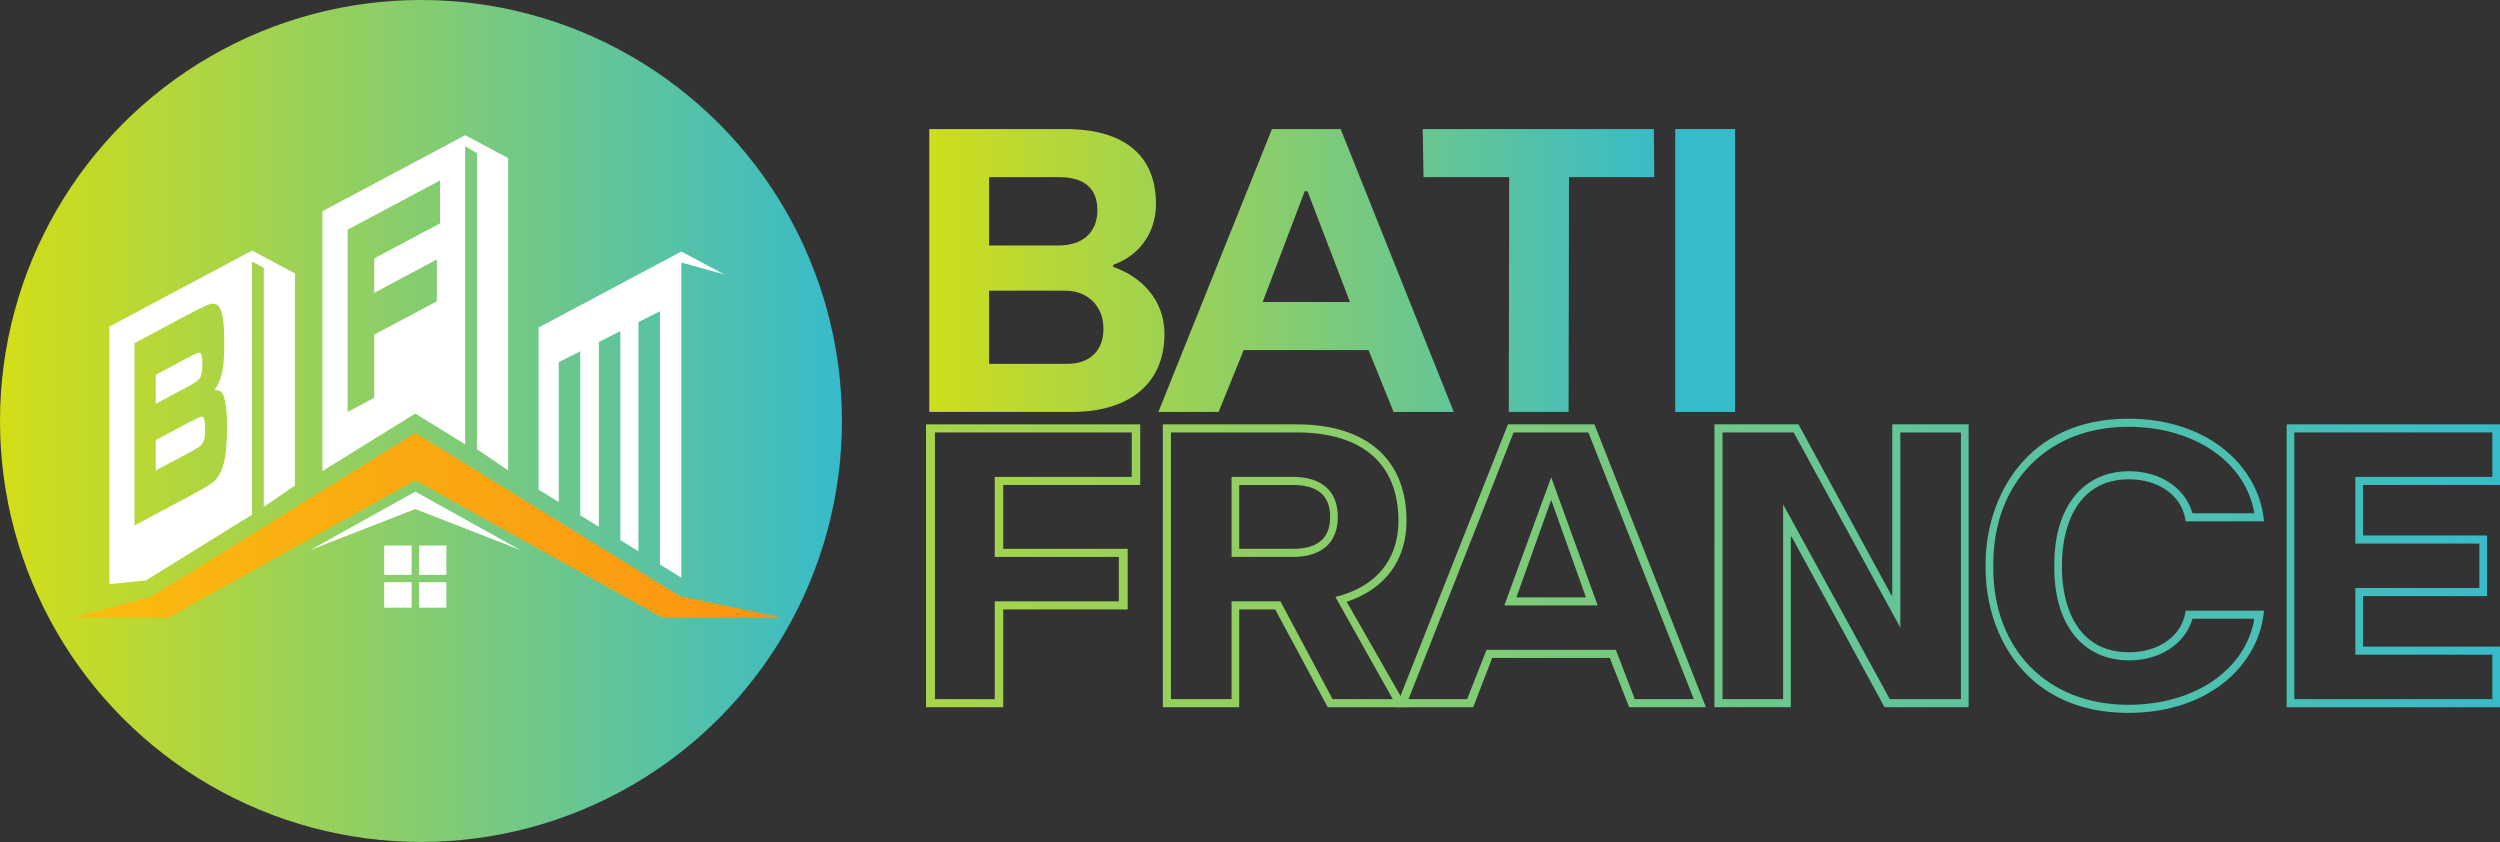 <?xml version="1.0" encoding="UTF-8"?>
<svg id="Calque_1" data-name="Calque 1" xmlns="http://www.w3.org/2000/svg" width="804.27" height="270.87" xmlns:xlink="http://www.w3.org/1999/xlink" viewBox="0 0 804.27 270.87">
  <rect x="0" y="0" width="804.27" height="270.87" fill="#333333" stroke="none"/>
  <defs>
    <style>
      .cls-1 {
        fill: url(#Dégradé_sans_nom_16);
      }

      .cls-1, .cls-2 {
        fill-rule: evenodd;
      }

      .cls-3 {
        fill: url(#Dégradé_sans_nom_10-3);
      }

      .cls-4 {
        fill: url(#Dégradé_sans_nom_10-6);
      }

      .cls-2 {
        fill: #fff;
      }

      .cls-5 {
        fill: url(#Dégradé_sans_nom_10-8);
      }

      .cls-6 {
        fill: url(#Dégradé_sans_nom_10-9);
      }

      .cls-7 {
        fill: url(#Dégradé_sans_nom_10-2);
      }

      .cls-8 {
        fill: url(#Dégradé_sans_nom_10-5);
      }

      .cls-9 {
        fill: url(#Dégradé_sans_nom_10-4);
      }

      .cls-10 {
        fill: url(#Dégradé_sans_nom_10-11);
      }

      .cls-11 {
        fill: url(#Dégradé_sans_nom_10);
      }

      .cls-12 {
        fill: url(#Dégradé_sans_nom_10-7);
      }

      .cls-13 {
        fill: url(#Dégradé_sans_nom_10-10);
      }
    </style>
    <linearGradient id="Dégradé_sans_nom_10" data-name="Dégradé sans nom 10" x1="0" y1="135.43" x2="270.87" y2="135.43" gradientUnits="userSpaceOnUse">
      <stop offset="0" stop-color="#d3de16"/>
      <stop offset="1" stop-color="#37bbca"/>
    </linearGradient>
    <linearGradient id="Dégradé_sans_nom_16" data-name="Dégradé sans nom 16" x1="23.58" y1="170.08" x2="251.21" y2="168.6" gradientUnits="userSpaceOnUse">
      <stop offset="0" stop-color="#fabc10"/>
      <stop offset="1" stop-color="#fb9411"/>
    </linearGradient>
    <linearGradient id="Dégradé_sans_nom_10-2" data-name="Dégradé sans nom 10" x1="293" y1="87.02" x2="536.07" y2="87.02" xlink:href="#Dégradé_sans_nom_10"/>
    <linearGradient id="Dégradé_sans_nom_10-3" data-name="Dégradé sans nom 10" x1="293" y1="87.02" x2="536.07" y2="87.02" xlink:href="#Dégradé_sans_nom_10"/>
    <linearGradient id="Dégradé_sans_nom_10-4" data-name="Dégradé sans nom 10" x1="293" y1="87.02" x2="536.07" y2="87.02" xlink:href="#Dégradé_sans_nom_10"/>
    <linearGradient id="Dégradé_sans_nom_10-5" data-name="Dégradé sans nom 10" x1="293" y1="87.02" x2="536.07" y2="87.02" xlink:href="#Dégradé_sans_nom_10"/>
    <linearGradient id="Dégradé_sans_nom_10-6" data-name="Dégradé sans nom 10" x1="101.48" y1="183.38" x2="807.7" y2="178.79" xlink:href="#Dégradé_sans_nom_10"/>
    <linearGradient id="Dégradé_sans_nom_10-7" data-name="Dégradé sans nom 10" x1="101.49" y1="184.05" x2="807.7" y2="179.46" xlink:href="#Dégradé_sans_nom_10"/>
    <linearGradient id="Dégradé_sans_nom_10-8" data-name="Dégradé sans nom 10" x1="101.49" y1="184.73" x2="807.71" y2="180.13" xlink:href="#Dégradé_sans_nom_10"/>
    <linearGradient id="Dégradé_sans_nom_10-9" data-name="Dégradé sans nom 10" x1="101.5" y1="185.22" x2="807.71" y2="180.62" xlink:href="#Dégradé_sans_nom_10"/>
    <linearGradient id="Dégradé_sans_nom_10-10" data-name="Dégradé sans nom 10" x1="101.5" y1="185.82" x2="807.71" y2="181.22" xlink:href="#Dégradé_sans_nom_10"/>
    <linearGradient id="Dégradé_sans_nom_10-11" data-name="Dégradé sans nom 10" x1="101.5" y1="186.37" x2="807.72" y2="181.78" xlink:href="#Dégradé_sans_nom_10"/>
  </defs>
  <g>
    <circle class="cls-11" cx="135.43" cy="135.43" r="135.43"/>
    <g>
      <polygon class="cls-2" points="219.19 185.85 219.19 84.46 233 88.28 219.19 80.92 173.27 105.37 173.27 157.52 179.76 161.52 179.76 116.5 186.68 113.02 186.68 165.79 192.65 169.48 192.65 110.01 199.57 106.53 199.57 173.75 205.39 177.34 205.39 103.61 212.31 100.13 212.31 181.61 219.19 185.85 219.19 185.85"/>
      <polygon class="cls-1" points="54.18 198.67 133.6 154.55 213.02 198.67 251.41 198.67 218.68 191.79 133.6 139.3 48.75 191.87 23.76 198.67 54.18 198.67 54.18 198.67"/>
      <polygon class="cls-2" points="132.42 184.94 132.42 175.5 123.61 175.5 123.61 184.94 132.42 184.94 132.42 184.94"/>
      <polygon class="cls-2" points="134.78 175.5 134.78 184.94 143.59 184.94 143.59 175.5 134.78 175.5 134.78 175.5"/>
      <polygon class="cls-2" points="143.59 187.3 134.78 187.3 134.78 195.49 143.59 195.49 143.59 187.3 143.59 187.3"/>
      <polygon class="cls-2" points="132.42 195.49 132.42 187.3 123.61 187.3 123.61 195.49 132.42 195.49 132.42 195.49"/>
      <polygon class="cls-2" points="99.78 176.96 133.6 163.76 167.42 176.96 133.6 158.17 99.78 176.96 99.78 176.96"/>
      <path class="cls-2" d="M149.65,43.5l-45.92,24.45v83.59l29.86-18.5,16.06,9.91V47.04l3.78,2.23v95.23l10.04,6.84V50.86l-13.81-7.36ZM141.57,71.85c-3.53,1.88-7.06,3.76-10.59,5.64-3.53,1.88-7.06,3.76-10.59,5.64v11.08c3.36-1.79,6.72-3.58,10.08-5.37,3.36-1.79,6.72-3.58,10.08-5.37v13.46c-3.36,1.79-6.72,3.58-10.08,5.37-3.36,1.79-6.72,3.58-10.08,5.36v20.31c-1.43.77-2.86,1.53-4.29,2.29-1.43.76-2.86,1.52-4.29,2.28v-58.64c4.96-2.64,9.92-5.29,14.87-7.93,4.96-2.64,9.92-5.29,14.88-7.93v13.81Z"/>
      <g>
        <path class="cls-2" d="M60.29,124.46c2.23-1.19,3.55-2.11,3.98-2.76.56-.85.85-2.41.85-4.66s-.34-3.53-1.02-3.61c-.27-.03-1.54.52-3.81,1.71-1.7.89-3.4,1.81-5.09,2.71-1.69.9-3.39,1.81-5.08,2.71v9.32c1.69-.9,3.39-1.81,5.08-2.71,1.69-.9,3.39-1.81,5.09-2.71Z"/>
        <path class="cls-2" d="M64.93,133.99c-.26-.03-1.8.67-4.61,2.15-1.71.9-3.41,1.82-5.11,2.72-1.7.91-3.4,1.82-5.1,2.72v9.77c1.7-.91,3.4-1.81,5.1-2.72,1.7-.9,3.41-1.8,5.11-2.72,1.89-1.03,3.02-1.65,3.34-1.86,1.06-.68,1.73-1.56,2.01-2.63.23-.87.33-2.09.33-3.64,0-2.47-.36-3.71-1.07-3.78Z"/>
        <path class="cls-2" d="M81.09,80.61l-45.92,24.45v82.88l11.81-1.24,34.1-21.13v-81.42l3.78,2.01v76.89l10.03-6.84v-68.25l-13.81-7.36ZM72.11,148.53c-.53,2.29-1.33,4.11-2.43,5.43-.92,1.11-2.48,2.22-4.65,3.41-1.57.86-3.14,1.73-4.7,2.58-2.84,1.52-5.69,3.03-8.53,4.54-2.85,1.52-5.69,3.03-8.53,4.54v-58.64c2.84-1.51,5.67-3.02,8.51-4.54,2.84-1.51,5.66-3.03,8.51-4.53,3.61-1.91,5.77-2.96,6.45-3.22,1.56-.6,2.69-.52,3.42.24.84.87,1.38,2.4,1.63,4.6.24,2.08.35,4.5.35,7.29,0,3.43-.13,6.09-.4,7.99-.44,3.07-1.37,5.49-2.79,7.29,1.05-.1,1.83.15,2.34.73,1.15,1.31,1.74,5.03,1.74,11.2,0,4.77-.3,8.49-.9,11.09Z"/>
      </g>
    </g>
  </g>
  <g>
    <path class="cls-7" d="M298.96,132.52V41.52h43.81c18.85,0,29.12,8.45,29.12,24.05,0,10.53-6.63,17.16-13.78,19.63v.65c8.97,3.12,16.51,10.53,16.51,21.58,0,15.73-11.05,25.09-29.77,25.09h-45.89ZM318.2,78.96h22.49c7.54,0,12.35-4.16,12.35-11.31s-4.29-10.66-12.35-10.66h-22.49v21.97ZM318.2,117.05h25.09c7.41,0,11.7-4.29,11.7-11.31,0-7.41-5.2-12.22-12.22-12.22h-24.57v23.53Z"/>
    <path class="cls-3" d="M372.67,132.52l36.53-91h22.1l36.4,91h-19.37l-8.06-19.89h-40.17l-8.06,19.89h-19.37ZM406.21,97.16h28.08l-13.65-35.62h-.91l-13.52,35.62Z"/>
    <path class="cls-9" d="M485.39,132.52l.13-75.53h-27.56l-.26-15.47h74.36l.13,15.47h-27.43l-.13,75.53h-19.24Z"/>
    <path class="cls-8" d="M538.94,132.52V41.52h19.24v91h-19.24Z"/>
    <g>
      <path class="cls-4" d="M297.92,227.52v-91h68.9v19.5h-44.07v20.54h40.04v19.5h-40.04v31.46h-24.83ZM300.78,224.92h19.24v-31.46h39.91v-14.3h-39.91v-25.74h44.07v-14.3h-63.31v85.8Z"/>
      <path class="cls-12" d="M374.1,227.52v-91h43.03c22.62,0,35.36,11.31,35.36,31.07,0,12.74-7.02,21.97-19.24,26l19.37,33.93h-25.48l-16.9-31.46h-11.57v31.46h-24.57ZM376.7,224.92h19.5v-31.46h15.73l16.77,31.46h19.37l-18.46-32.89c12.87-3.12,20.28-11.83,20.28-24.44,0-18.46-11.7-28.47-32.76-28.47h-40.43v85.8ZM396.2,179.16v-25.74h19.76c9.36,0,14.43,4.68,14.43,12.87s-5.07,12.87-14.43,12.87h-19.76ZM398.67,176.56h17.29c7.28,0,11.96-2.86,11.96-10.27s-4.68-10.27-11.96-10.27h-17.29v20.54Z"/>
      <path class="cls-5" d="M449.11,227.52l36.01-91h27.82l35.88,91h-24.7l-6.24-15.86h-37.83l-6.11,15.86h-24.83ZM453.14,224.92h18.85l6.24-15.86h41.6l6.11,15.86h18.98l-33.93-85.8h-24.05l-33.8,85.8ZM483.95,194.76l15.08-41.21,14.95,41.21h-30.03ZM487.85,192.16h22.36l-11.18-31.33-11.18,31.33Z"/>
      <path class="cls-6" d="M551.55,227.52v-91h27.04l29.9,54.99h.26v-54.99h24.57v91h-27.04l-29.9-54.86h-.26v54.86h-24.57ZM554.15,224.92h19.5v-62.66l34.32,62.66h22.88v-85.8h-19.5v62.79l-34.32-62.79h-22.88v85.8Z"/>
      <path class="cls-13" d="M638.78,182.8v-1.3c0-21.19,12.87-46.8,45.89-46.8,26.52,0,42.25,16.12,43.68,33.02h-25.22c-.91-8.06-8.58-13.65-18.46-13.52-16.77.13-21.32,15.73-21.32,27.3v1.3c0,11.57,4.55,26.91,21.32,27.04,9.88.13,17.55-5.46,18.46-13.39h25.22c-1.43,16.9-17.16,32.89-43.68,32.89-33.02,0-45.89-25.35-45.89-46.54ZM725.24,199.05h-19.89c-2.34,8.06-10.53,13.52-20.67,13.39-14.56-.13-23.79-11.44-23.79-29.64v-1.3c0-18.33,9.23-29.77,23.79-29.9,10.14-.13,18.33,5.33,20.67,13.52h19.89c-2.73-16.25-18.98-27.82-40.56-27.82-26,0-43.42,17.94-43.42,44.2v1.3c0,26.13,17.42,43.94,43.42,43.94,21.58,0,37.83-11.44,40.56-27.69Z"/>
      <path class="cls-10" d="M735.63,227.52v-91h68.64v19.5h-44.07v16.25h39.91v19.5h-39.91v16.25h44.07v19.5h-68.64ZM738.1,224.92h63.7v-14.3h-44.07v-21.45h39.91v-14.3h-39.91v-21.45h44.07v-14.3h-63.7v85.8Z"/>
    </g>
  </g>
</svg>
